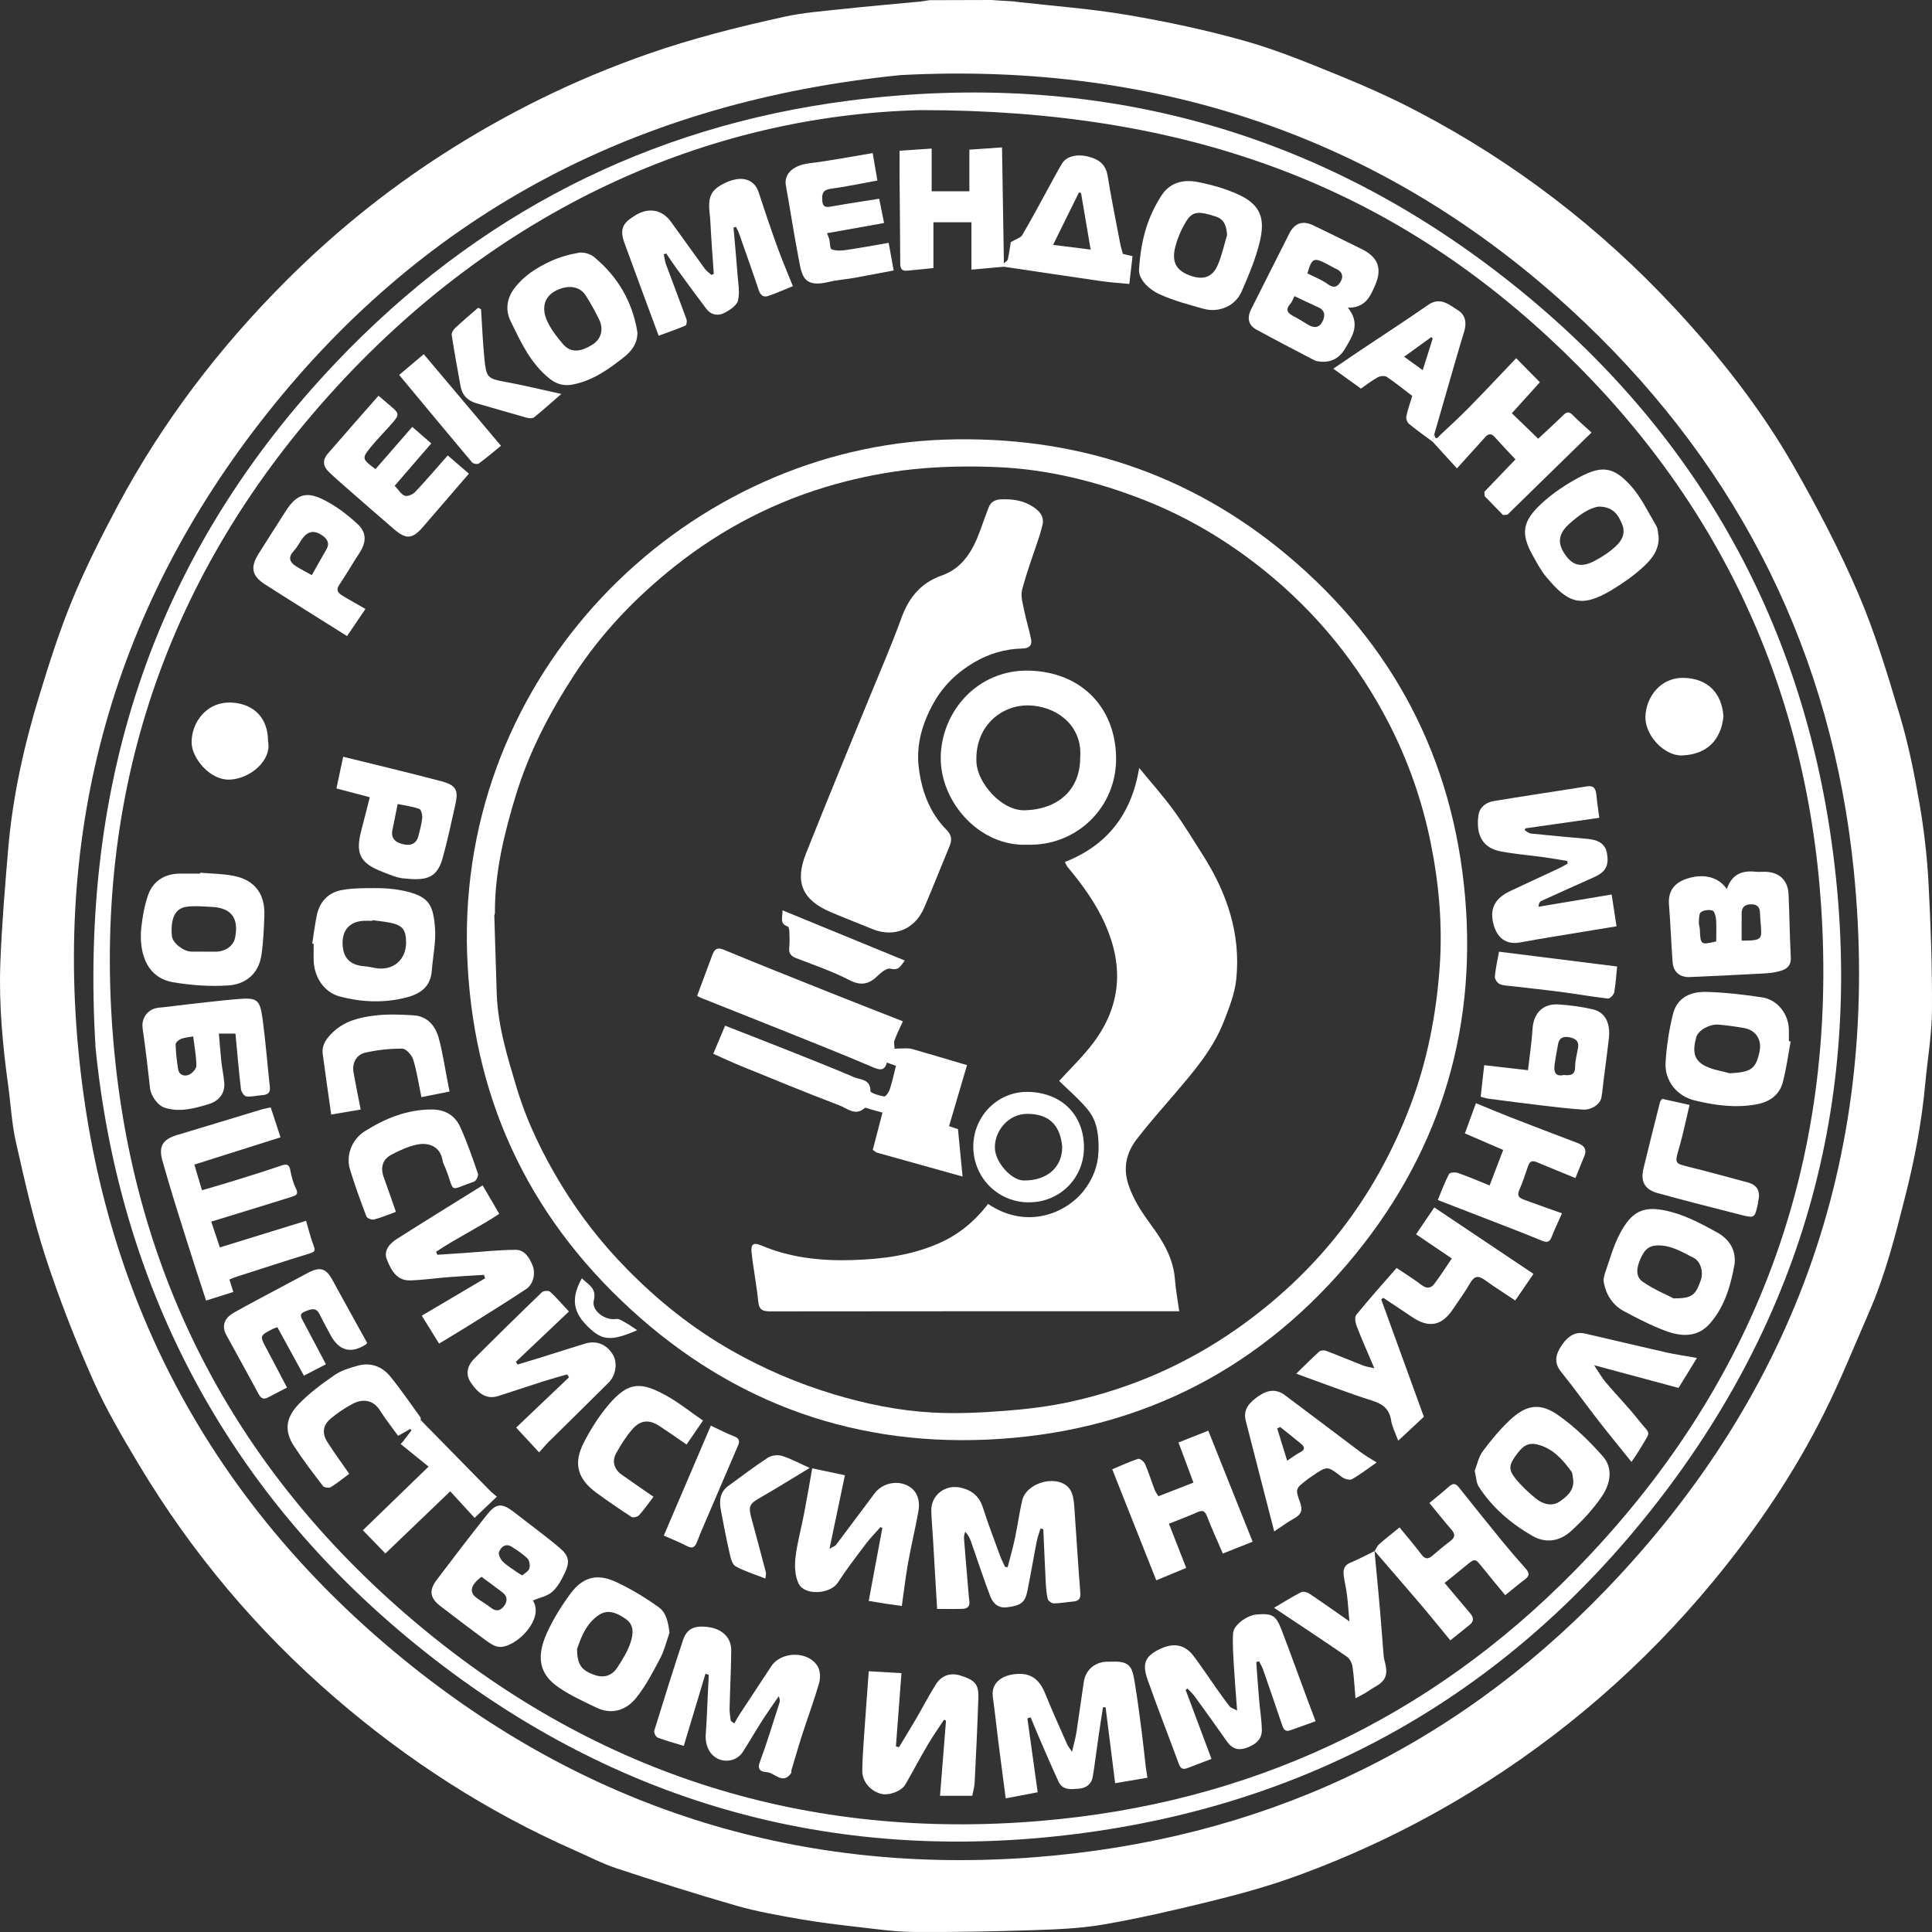 <svg width="87" height="87" viewBox="0 0 87 87" fill="none" xmlns="http://www.w3.org/2000/svg">
<rect x="0" y="0" width="87" height="87" fill="#333333" stroke="none"/>
<path d="M45.7 0.074C47.393 0.268 49.099 0.389 50.777 0.675C52.559 0.978 54.338 1.357 56.076 1.849C57.538 2.263 58.956 2.852 60.366 3.426C61.537 3.903 62.694 4.424 63.815 5.01C68.181 7.294 72.039 10.252 75.397 13.858C77.442 16.052 79.294 18.406 80.782 21.011C81.842 22.869 82.842 24.775 83.683 26.737C84.443 28.511 85.002 30.376 85.555 32.23C85.935 33.507 86.201 34.823 86.428 36.136C86.634 37.322 86.777 38.526 86.841 39.728C86.945 41.65 87.01 43.577 86.999 45.502C86.992 46.598 86.797 47.693 86.697 48.789C86.541 50.504 86.222 52.188 85.799 53.857C85.349 55.632 84.902 57.405 84.166 59.088C83.508 60.594 82.896 62.123 82.164 63.593C80.805 66.323 79.101 68.839 77.162 71.191C74.032 74.986 70.365 78.169 66.166 80.735C63.651 82.272 61.002 83.537 58.232 84.532C57.025 84.965 55.779 85.305 54.532 85.612C52.928 86.007 51.316 86.381 49.69 86.662C48.633 86.845 47.546 86.884 46.471 86.919C44.691 86.978 42.909 87.01 41.129 86.997C40.299 86.992 39.466 86.87 38.638 86.775C37.763 86.675 36.886 86.57 36.019 86.419C35.064 86.251 34.102 86.085 33.172 85.819C31.359 85.298 29.56 84.725 27.769 84.135C27.127 83.924 26.521 83.605 25.901 83.332C21.945 81.591 18.357 79.275 15.088 76.455C11.585 73.434 8.642 69.938 6.266 65.973C5.512 64.715 4.762 63.441 4.17 62.102C3.371 60.297 2.651 58.448 2.04 56.571C1.494 54.896 1.11 53.166 0.72 51.445C0.528 50.6 0.485 49.721 0.366 48.859C0.116 47.05 -0.051 45.231 0.014 43.407C0.077 41.681 0.223 39.959 0.368 38.239C0.567 35.881 1.08 33.579 1.77 31.322C2.218 29.853 2.688 28.385 3.274 26.967C3.865 25.539 4.568 24.15 5.295 22.785C7.312 19.006 9.885 15.635 12.916 12.611C15.035 10.496 17.353 8.616 19.864 6.994C22.779 5.11 25.877 3.582 29.162 2.435C31.179 1.73 33.242 1.21 35.323 0.754C36.155 0.571 37.016 0.505 37.866 0.414C39.057 0.285 40.251 0.184 41.443 0.07C41.581 0.049 41.718 0.029 41.857 0.008C42.784 0.006 43.71 0.002 44.638 0C44.994 0.023 45.349 0.047 45.705 0.07L45.7 0.074ZM40.558 3.381C28.828 4.555 19.303 9.478 12.082 18.547C4.897 27.572 2.182 37.934 3.766 49.313C5.225 59.793 10.269 68.401 18.505 74.992C26.692 81.544 36.158 84.444 46.626 83.63C56.639 82.852 65.294 78.873 72.273 71.634C80.99 62.592 84.736 51.693 83.478 39.203C82.502 29.519 78.399 21.236 71.355 14.518C62.688 6.255 52.245 2.767 40.558 3.381Z" fill="white"/>
<path d="M4.305 47.211C3.554 35.045 7.046 24.831 15.136 16.316C21.436 9.683 29.19 5.684 38.272 4.527C49.388 3.11 59.465 5.85 68.218 12.879C76.276 19.349 81.093 27.809 82.497 38.049C84.024 49.179 81.296 59.283 74.286 68.082C67.681 76.37 59.017 81.244 48.49 82.581C37.389 83.991 27.405 81.103 18.738 74.064C10.082 67.034 5.379 57.816 4.305 47.211ZM41.477 4.958C31.93 5.19 22.365 9.38 14.806 17.81C7.262 26.222 4.067 36.196 5.152 47.406C6.163 57.848 10.841 66.499 18.901 73.219C26.989 79.961 36.384 82.881 46.861 81.997C56.226 81.206 64.326 77.444 70.914 70.728C79.063 62.422 82.79 52.359 82.005 40.759C81.32 30.651 77.17 22.065 69.725 15.187C62.279 8.308 53.399 4.957 41.477 4.959V4.958Z" fill="white"/>
<path d="M21.023 42.32C20.942 29.81 31.151 20.168 42.557 19.796C48.318 19.608 53.487 21.27 57.921 24.966C62.736 28.981 65.444 34.175 65.977 40.41C66.508 46.618 64.713 52.176 60.675 56.916C56.444 61.887 50.967 64.536 44.458 64.827C38.101 65.111 32.567 62.961 27.976 58.561C23.369 54.147 21.092 48.692 21.021 42.319L21.023 42.32ZM22.287 41.122C22.278 41.154 22.268 41.185 22.259 41.218C22.295 42.383 22.329 43.548 22.367 44.714C22.415 46.198 22.852 47.605 23.273 49.006C23.738 50.547 24.45 51.998 25.285 53.37C26.114 54.731 27.097 55.989 28.218 57.132C29.623 58.564 31.17 59.805 32.918 60.802C34.382 61.636 35.911 62.293 37.524 62.78C38.985 63.221 40.471 63.525 41.986 63.608C43.079 63.668 44.183 63.614 45.277 63.53C46.271 63.453 47.271 63.33 48.244 63.115C50.941 62.518 53.43 61.429 55.696 59.84C59.328 57.291 61.928 53.952 63.505 49.798C64.274 47.772 64.678 45.681 64.831 43.537C64.966 41.644 64.795 39.755 64.415 37.9C64.031 36.029 63.4 34.231 62.521 32.532C61.15 29.882 59.301 27.61 56.983 25.73C55.339 24.398 53.54 23.315 51.569 22.535C49.425 21.688 47.206 21.132 44.899 21.034C43.643 20.982 42.372 21.001 41.123 21.13C39.945 21.252 38.764 21.485 37.621 21.802C34.968 22.539 32.545 23.788 30.392 25.496C28.64 26.887 27.093 28.494 25.861 30.384C24.753 32.084 23.825 33.861 23.229 35.812C22.699 37.548 22.275 39.296 22.287 41.124V41.122Z" fill="white"/>
<path d="M64.118 63.8C63.743 64.15 63.369 64.498 62.962 64.877C62.826 64.5 62.687 64.245 62.646 63.974C62.568 63.461 62.289 63.231 61.8 63.076C60.666 62.717 59.555 62.284 58.372 61.859C58.724 61.514 59.055 61.18 59.403 60.865C59.468 60.807 59.624 60.794 59.713 60.828C60.277 61.041 60.831 61.276 61.393 61.495C61.521 61.545 61.663 61.56 61.889 61.614C61.596 60.925 61.329 60.328 61.093 59.72C61.032 59.565 60.991 59.31 61.074 59.208C61.65 58.5 62.261 57.821 62.89 57.098C63.217 57.319 63.633 57.575 64.019 57.868C64.246 58.041 64.436 58.013 64.582 57.821C64.86 57.457 65.105 57.069 65.377 56.67C64.823 56.295 64.31 55.949 63.767 55.582C64.039 55.18 64.304 54.786 64.587 54.371C65.359 54.889 66.109 55.39 66.858 55.892C67.588 56.381 68.319 56.87 69.055 57.364C68.788 57.753 68.528 58.132 68.233 58.562C67.782 58.261 67.311 57.963 66.859 57.637C66.572 57.431 66.392 57.453 66.208 57.77C65.972 58.177 65.693 58.558 65.43 58.951C64.921 59.709 64.348 59.819 63.591 59.309C63.16 59.018 62.726 58.732 62.293 58.443L62.197 58.51C62.834 60.262 63.47 62.015 64.118 63.8Z" fill="white"/>
<path d="M12.19 49.868C12.34 50.324 12.479 50.747 12.633 51.215C11.362 51.618 10.103 52.016 8.751 52.443C8.865 52.826 8.976 53.195 9.095 53.598C9.544 53.466 9.959 53.35 10.368 53.223C11.136 52.983 11.906 52.749 12.667 52.487C12.93 52.397 13.027 52.439 13.077 52.715C13.129 52.998 13.206 53.286 13.335 53.54C13.459 53.783 13.309 53.839 13.162 53.885C12.005 54.249 10.847 54.601 9.689 54.957C9.64 54.973 9.589 54.986 9.511 55.008C9.645 55.409 9.774 55.791 9.901 56.172C11.208 55.769 12.493 55.372 13.783 54.974C13.909 55.402 13.993 55.761 14.125 56.102C14.204 56.308 14.184 56.37 13.967 56.437C12.855 56.779 11.748 57.141 10.638 57.496C10.539 57.529 10.444 57.572 10.33 57.617C10.391 57.806 10.445 57.978 10.508 58.178C10.122 58.299 9.735 58.421 9.28 58.565C9.126 58.093 8.969 57.62 8.817 57.146C8.509 56.181 8.2 55.217 7.901 54.25C7.697 53.59 7.498 52.927 7.312 52.261C7.133 51.625 7.328 51.305 7.962 51.115C9.23 50.736 10.495 50.348 11.761 49.965C11.899 49.924 12.043 49.901 12.187 49.868H12.19Z" fill="white"/>
<path d="M19.028 64.033C20.035 65.06 21.042 66.087 22.05 67.113C22.145 67.21 22.255 67.294 22.374 67.398C22.037 67.719 21.728 68.013 21.371 68.352C21.032 67.982 20.667 67.584 20.275 67.155C19.275 68.114 18.317 69.032 17.355 69.954C17.003 69.592 16.678 69.257 16.34 68.91C17.281 67.998 18.247 67.063 19.299 66.043C18.859 65.688 18.45 65.356 18.041 65.025C18.074 64.99 18.109 64.955 18.142 64.919C18.272 64.75 18.4 64.579 18.529 64.41C18.512 64.388 18.494 64.367 18.476 64.345C18.295 64.449 18.114 64.551 17.927 64.658C17.649 64.272 17.353 63.897 17.097 63.495C16.842 63.098 16.408 62.94 15.882 63.215C15.538 63.396 15.207 63.619 14.908 63.867C14.533 64.178 14.486 64.536 14.75 64.948C15.053 65.424 15.39 65.882 15.726 66.367C15.458 66.565 15.192 66.786 14.899 66.965C14.817 67.015 14.599 66.99 14.547 66.921C14.095 66.332 13.644 65.741 13.239 65.12C12.811 64.462 12.844 63.873 13.434 63.248C13.911 62.743 14.485 62.323 15.059 61.925C15.361 61.714 15.744 61.6 16.107 61.499C16.689 61.336 17.205 61.532 17.574 61.984C18.056 62.573 18.484 63.206 18.932 63.822C18.953 63.85 18.944 63.901 18.947 63.941C18.944 63.97 18.94 63.999 18.938 64.028C18.933 64.042 18.929 64.056 18.924 64.07C18.931 64.059 18.939 64.048 18.947 64.038C18.975 64.036 19.002 64.034 19.029 64.032L19.028 64.033Z" fill="white"/>
<path d="M42.199 72.449C42.137 71.379 42.077 70.343 42.014 69.308C41.989 68.891 41.952 68.474 41.937 68.056C41.911 67.325 42.568 66.822 43.285 66.996C43.784 67.116 44.103 67.391 44.264 67.895C44.499 68.634 44.779 69.36 45.046 70.091C45.105 70.252 45.189 70.405 45.261 70.561C45.3 70.564 45.34 70.566 45.377 70.569C45.486 70.143 45.607 69.72 45.699 69.292C45.821 68.72 45.898 68.139 46.029 67.57C46.207 66.799 47.468 66.405 48.066 66.933C48.188 67.04 48.275 67.22 48.312 67.381C48.371 67.626 48.378 67.884 48.396 68.137C48.48 69.333 48.553 70.53 48.648 71.725C48.672 72.021 48.546 72.104 48.291 72.123C48.01 72.144 47.731 72.203 47.451 72.202C47.356 72.202 47.199 72.086 47.179 71.999C47.118 71.74 47.103 71.47 47.088 71.203C47.048 70.423 47.017 69.643 46.982 68.864C46.941 68.852 46.899 68.838 46.857 68.826C46.798 69.022 46.723 69.215 46.684 69.415C46.538 70.159 46.414 70.908 46.263 71.651C46.157 72.172 45.956 72.303 45.35 72.378C44.928 72.43 44.706 72.183 44.583 71.858C44.277 71.052 44.011 70.232 43.725 69.418C43.672 69.268 43.605 69.123 43.461 68.975C43.442 69.068 43.402 69.163 43.409 69.253C43.457 69.897 43.513 70.539 43.567 71.182C43.593 71.489 43.613 71.798 43.652 72.104C43.685 72.361 43.538 72.444 43.329 72.449C42.963 72.46 42.595 72.453 42.197 72.453L42.199 72.449Z" fill="white"/>
<path d="M33.03 10.247C33.092 10.954 33.16 11.66 33.212 12.368C33.241 12.759 33.323 13.172 33.231 13.538C33.174 13.763 32.861 13.965 32.617 14.092C32.336 14.239 32.019 14.187 31.809 13.91C31.357 13.313 30.915 12.707 30.473 12.101C30.309 11.877 30.157 11.644 30.001 11.415C29.964 11.428 29.927 11.44 29.891 11.452C29.924 11.605 29.939 11.764 29.993 11.909C30.296 12.732 30.612 13.55 30.912 14.373C30.942 14.457 30.919 14.638 30.871 14.659C30.476 14.827 30.07 14.967 29.66 15.119C29.128 13.678 28.614 12.305 28.115 10.927C27.875 10.267 28.092 10.011 28.614 9.694C29.228 9.32 29.823 9.452 30.206 9.976C30.72 10.682 31.224 11.396 31.739 12.102C31.817 12.209 31.934 12.289 32.034 12.38C32.071 12.364 32.106 12.35 32.143 12.334C32.09 11.548 32.026 10.763 31.988 9.976C31.961 9.427 31.764 8.807 32.336 8.418C32.622 8.224 32.99 8.068 33.327 8.055C33.678 8.042 34.021 8.229 34.156 8.639C34.425 9.457 34.698 10.276 34.991 11.086C35.21 11.691 35.463 12.282 35.704 12.887C35.33 13.037 34.967 13.201 34.59 13.328C34.358 13.407 34.236 13.274 34.159 13.044C33.872 12.183 33.566 11.327 33.265 10.471C33.233 10.382 33.18 10.3 33.138 10.214L33.035 10.249L33.03 10.247Z" fill="white"/>
<path d="M70.579 38.771C70.236 38.715 69.893 38.651 69.548 38.605C68.887 38.513 68.217 38.463 67.562 38.336C66.631 38.154 66.475 37.418 66.578 36.704C66.63 36.345 66.916 36.131 67.265 36.073C68.495 35.869 69.727 35.684 70.958 35.491C71.13 35.464 71.303 35.436 71.475 35.409C71.782 35.361 71.865 35.537 71.888 35.801C71.915 36.117 71.967 36.43 72.018 36.827C70.925 36.983 69.808 37.141 68.691 37.301C68.681 37.331 68.672 37.36 68.662 37.39C68.753 37.44 68.839 37.524 68.933 37.534C69.788 37.623 70.644 37.702 71.5 37.777C72.006 37.822 72.291 38.026 72.361 38.413C72.463 38.988 72.309 39.267 71.763 39.509C70.971 39.861 70.181 40.217 69.393 40.578C69.332 40.606 69.294 40.688 69.279 40.832C70.371 40.649 71.462 40.466 72.574 40.28C72.65 40.775 72.718 41.218 72.794 41.712C71.822 41.871 70.857 42.028 69.893 42.189C69.419 42.268 68.944 42.345 68.47 42.436C67.678 42.59 67.317 42.059 67.214 41.431C67.103 40.754 67.474 40.374 68.031 40.113C68.76 39.771 69.494 39.433 70.224 39.091C70.351 39.032 70.47 38.957 70.593 38.889C70.587 38.849 70.583 38.81 70.577 38.77L70.579 38.771Z" fill="white"/>
<path d="M59.242 77.509C58.851 77.65 58.476 77.784 58.101 77.918C57.87 78.001 57.796 77.862 57.733 77.674C57.451 76.837 57.163 76.001 56.872 75.167C56.828 75.042 56.755 74.927 56.696 74.808C56.654 74.82 56.612 74.834 56.571 74.846C56.613 75.411 56.651 75.977 56.699 76.541C56.737 76.995 56.813 77.447 56.822 77.9C56.83 78.309 56.557 78.571 56.078 78.724C55.717 78.838 55.459 78.718 55.247 78.416C54.771 77.734 54.284 77.06 53.795 76.386C53.703 76.258 53.581 76.152 53.473 76.035C53.445 76.056 53.418 76.076 53.39 76.097C53.775 77.125 54.161 78.153 54.555 79.205C54.175 79.35 53.81 79.491 53.444 79.628C53.252 79.699 53.155 79.622 53.084 79.431C52.62 78.166 52.126 76.912 51.679 75.642C51.437 74.953 51.543 74.616 52.14 74.303C52.821 73.947 53.347 74.032 53.765 74.592C54.099 75.039 54.408 75.504 54.729 75.96C54.938 76.254 55.145 76.551 55.367 76.835C55.421 76.906 55.533 76.933 55.709 77.028C55.654 76.289 55.599 75.65 55.562 75.009C55.534 74.522 55.499 74.033 55.526 73.548C55.546 73.176 56.152 72.736 56.595 72.701C57.289 72.648 57.455 72.733 57.705 73.382C58.105 74.424 58.482 75.476 58.871 76.523C58.987 76.838 59.107 77.15 59.242 77.509Z" fill="white"/>
<path d="M46.264 77.38C46.415 78.467 46.567 79.554 46.728 80.707C46.289 80.79 45.816 80.88 45.287 80.981C45.178 80.139 45.068 79.32 44.965 78.502C44.878 77.81 44.806 77.117 44.709 76.427C44.622 75.807 45.074 75.456 45.708 75.387C46.443 75.308 46.818 75.647 47.071 76.275C47.379 77.041 47.722 77.791 48.054 78.547C48.088 78.626 48.148 78.695 48.275 78.886C48.361 78.51 48.435 78.256 48.475 77.996C48.592 77.245 48.69 76.489 48.805 75.737C48.884 75.218 49.264 74.874 49.782 74.831C49.891 74.823 50 74.832 50.109 74.827C50.96 74.787 51 75.182 51.104 75.8C51.226 76.534 51.319 77.274 51.416 78.012C51.482 78.516 51.532 79.022 51.591 79.528C51.61 79.686 51.638 79.842 51.67 80.053C51.196 80.133 50.719 80.215 50.216 80.299C50.071 79.152 49.928 78.018 49.786 76.882C49.747 76.881 49.708 76.88 49.669 76.879C49.599 77.329 49.527 77.78 49.462 78.232C49.376 78.823 49.307 79.417 49.209 80.006C49.154 80.335 48.913 80.519 48.597 80.544C48.253 80.57 47.859 80.642 47.667 80.229C47.38 79.609 47.111 78.98 46.838 78.352C46.691 78.014 46.553 77.673 46.411 77.333L46.264 77.379V77.38Z" fill="white"/>
<path d="M31.768 75.372C31.444 76.448 31.12 77.525 30.791 78.618C30.362 78.486 29.982 78.387 29.617 78.246C29.534 78.215 29.437 78.022 29.462 77.938C29.88 76.577 30.308 75.218 30.753 73.865C30.927 73.334 31.274 73.176 31.932 73.275C32.532 73.364 32.932 73.755 32.928 74.313C32.921 75.193 32.874 76.072 32.854 76.95C32.85 77.132 32.889 77.314 32.909 77.496C32.962 77.534 33.016 77.572 33.068 77.609C33.149 77.47 33.222 77.326 33.31 77.191C33.783 76.471 34.26 75.755 34.731 75.035C35.188 74.338 36.433 74.336 36.834 75.062C36.943 75.261 36.949 75.573 36.883 75.799C36.663 76.563 36.384 77.309 36.139 78.066C35.962 78.613 35.804 79.167 35.638 79.719C35.627 79.757 35.648 79.811 35.63 79.84C35.25 80.395 34.892 79.825 34.524 79.802C34.317 79.79 34.078 79.726 34.214 79.356C34.537 78.481 34.806 77.587 35.094 76.699C35.122 76.614 35.132 76.522 35.067 76.385C34.817 76.752 34.557 77.113 34.318 77.487C34.021 77.95 33.747 78.428 33.45 78.891C33.228 79.238 32.791 79.37 32.403 79.231C31.974 79.076 31.739 78.612 31.782 78.075C31.827 77.509 31.842 76.941 31.87 76.375C31.885 76.056 31.901 75.738 31.917 75.419L31.767 75.369L31.768 75.372Z" fill="white"/>
<path d="M77.761 40.035C77.987 39.364 78.451 39.189 79.052 39.255C79.187 39.269 79.324 39.257 79.46 39.257C80.104 39.258 80.512 39.625 80.541 40.27C80.584 41.215 80.591 42.164 80.641 43.11C80.662 43.502 80.444 43.652 80.135 43.734C79.917 43.792 79.688 43.822 79.462 43.834C78.342 43.895 77.223 43.951 76.104 43.998C75.641 44.017 75.35 43.768 75.318 43.319C75.255 42.46 75.225 41.598 75.156 40.74C75.096 40.002 75.534 39.687 76.051 39.54C76.757 39.338 77.398 39.503 77.761 40.036V40.035ZM78.428 42.357C79.195 42.366 79.319 42.3 79.308 41.945C79.3 41.666 79.262 41.388 79.254 41.109C79.246 40.835 79.113 40.716 78.848 40.721C78.592 40.726 78.433 40.837 78.429 41.108C78.425 41.519 78.428 41.929 78.428 42.358V42.357ZM77.283 42.394C77.283 42.039 77.3 41.718 77.275 41.399C77.264 41.257 77.2 41.027 77.111 41.001C76.953 40.955 76.72 40.982 76.594 41.078C76.499 41.151 76.512 41.378 76.501 41.538C76.494 41.641 76.541 41.747 76.546 41.852C76.576 42.553 76.579 42.558 77.284 42.393L77.283 42.394Z" fill="white"/>
<path d="M60.698 13.855C61.283 14.593 60.895 15.149 60.569 15.7C60.314 16.132 59.928 16.345 59.413 16.28C59.336 16.27 59.254 16.258 59.185 16.222C58.315 15.767 57.442 15.315 56.581 14.844C56.21 14.641 56.143 14.315 56.344 13.917C56.913 12.786 57.483 11.655 58.053 10.525C58.3 10.035 58.664 9.915 59.162 10.159C59.884 10.511 60.607 10.862 61.327 11.22C62.052 11.581 62.248 12.09 61.93 12.829C61.708 13.345 61.482 13.872 60.698 13.854V13.855ZM58.291 13.336C58.22 13.473 58.182 13.596 58.105 13.683C57.839 13.982 58.022 14.121 58.282 14.257C58.496 14.368 58.701 14.497 58.907 14.624C59.17 14.787 59.412 14.761 59.55 14.485C59.67 14.247 59.691 13.987 59.371 13.842C59.02 13.684 58.674 13.515 58.291 13.335V13.336ZM58.873 12.311C59.176 12.466 59.512 12.59 59.789 12.794C60.072 13.002 60.243 12.911 60.376 12.671C60.507 12.434 60.438 12.229 60.172 12.11C60.025 12.043 59.886 11.955 59.741 11.882C59.157 11.582 59.077 11.618 58.873 12.312V12.311Z" fill="white"/>
<path d="M23.995 72.07C24.537 72.906 23.239 74.196 22.494 74.162C22.299 74.153 22.091 74.023 21.923 73.9C21.222 73.388 20.533 72.86 19.842 72.333C19.356 71.963 19.303 71.62 19.677 71.128C20.412 70.159 21.149 69.189 21.906 68.238C22.317 67.723 22.552 67.625 23.172 68.112C23.848 68.643 24.546 69.148 25.202 69.703C25.626 70.062 25.668 70.335 25.434 70.828C25.287 71.136 25.116 71.463 24.867 71.683C24.644 71.88 24.301 71.943 23.995 72.071V72.07ZM21.681 71.006C21.194 71.369 21.115 71.692 21.45 71.945C21.664 72.107 21.905 72.235 22.114 72.404C22.351 72.595 22.545 72.522 22.697 72.323C22.854 72.119 22.862 71.888 22.635 71.713C22.322 71.47 21.997 71.239 21.681 71.005V71.006ZM23.519 70.943C23.633 70.839 23.801 70.755 23.837 70.633C23.877 70.499 23.846 70.277 23.755 70.184C23.549 69.977 23.295 69.812 23.045 69.654C22.768 69.48 22.564 69.659 22.472 69.883C22.429 69.991 22.534 70.216 22.639 70.318C22.838 70.512 23.087 70.657 23.316 70.821C23.367 70.858 23.424 70.887 23.519 70.943Z" fill="white"/>
<path d="M25.533 61.892C25.195 61.99 24.855 62.08 24.52 62.187C23.826 62.408 23.136 62.641 22.442 62.863C21.956 63.018 21.569 62.819 21.187 62.234C20.977 61.914 21.014 61.529 21.346 61.194C22.355 60.181 23.377 59.18 24.407 58.188C24.477 58.121 24.707 58.11 24.773 58.17C25.06 58.432 25.312 58.73 25.618 59.059C24.807 59.828 24.018 60.577 23.229 61.325C23.256 61.365 23.281 61.406 23.308 61.447C23.647 61.344 23.988 61.243 24.327 61.138C25.002 60.927 25.674 60.707 26.351 60.503C26.859 60.35 27.304 60.533 27.591 60.987C27.817 61.344 27.746 61.922 27.409 62.258C26.506 63.16 25.594 64.051 24.687 64.948C24.561 65.073 24.45 65.212 24.278 65.403C23.921 65.019 23.595 64.666 23.242 64.286C24.038 63.529 24.831 62.774 25.624 62.02C25.594 61.976 25.565 61.933 25.534 61.889L25.533 61.892Z" fill="white"/>
<path d="M40.594 75.343C40.51 76.463 40.427 77.553 40.344 78.641C40.39 78.653 40.435 78.665 40.481 78.679C40.733 78.262 40.989 77.849 41.234 77.429C41.538 76.908 41.815 76.371 42.135 75.86C42.397 75.438 42.806 75.31 43.255 75.453C43.909 75.66 44.077 75.846 44.057 76.457C44.015 77.728 43.954 78.997 43.89 80.266C43.88 80.462 43.822 80.655 43.783 80.866H42.33C42.42 79.733 42.51 78.606 42.6 77.48C42.569 77.468 42.538 77.456 42.507 77.444C42.263 77.818 42.004 78.184 41.779 78.567C41.431 79.157 41.112 79.764 40.77 80.357C40.592 80.665 40.015 80.873 39.665 80.775C39.184 80.643 38.825 80.221 38.829 79.735C38.834 79.223 38.874 78.711 38.908 78.199C38.974 77.23 39.048 76.262 39.121 75.258C39.586 75.285 40.086 75.315 40.593 75.344L40.594 75.343Z" fill="white"/>
<path d="M19.696 56.504C20.105 56.477 20.515 56.449 20.924 56.422C21.69 56.371 22.457 56.283 23.222 56.281C23.623 56.28 23.84 56.634 23.981 56.98C24.13 57.347 24.016 57.832 23.694 58.046C22.852 58.606 21.991 59.138 21.134 59.675C20.7 59.948 20.259 60.208 19.772 60.504C19.517 60.093 19.261 59.68 18.993 59.246C19.969 58.67 20.908 58.117 21.846 57.562C21.828 57.511 21.811 57.461 21.793 57.409C21.266 57.442 20.738 57.468 20.211 57.51C19.634 57.554 19.058 57.64 18.48 57.658C17.905 57.676 17.636 57.269 17.416 56.703C17.266 56.319 17.546 55.998 17.863 55.796C19.13 54.99 20.408 54.204 21.733 53.378C21.981 53.803 22.223 54.217 22.482 54.66C21.556 55.275 20.552 55.754 19.636 56.37C19.655 56.415 19.676 56.459 19.696 56.504Z" fill="white"/>
<path d="M39.119 72.091C39.325 70.992 39.529 69.899 39.733 68.806C39.705 68.793 39.677 68.779 39.649 68.766C39.433 69.012 39.201 69.246 39.003 69.506C38.566 70.085 38.121 70.66 37.727 71.268C37.394 71.785 36.234 71.866 35.964 71.313C35.8 70.978 35.776 70.53 35.82 70.149C35.898 69.474 36.084 68.812 36.212 68.143C36.338 67.487 36.449 66.826 36.575 66.121C37.057 66.223 37.53 66.322 38.047 66.432C37.818 67.522 37.597 68.577 37.353 69.742C37.528 69.641 37.607 69.62 37.646 69.569C38.229 68.797 38.803 68.017 39.386 67.246C39.709 66.817 40.309 66.662 40.798 66.865C41.236 67.048 41.459 67.474 41.358 68.047C41.219 68.827 41.031 69.598 40.891 70.378C40.78 71.001 40.708 71.63 40.61 72.319C40.346 72.282 40.112 72.252 39.88 72.216C39.642 72.18 39.406 72.139 39.118 72.091H39.119Z" fill="white"/>
<path d="M10.604 46.544H9.857C9.895 46.982 9.924 47.404 9.969 47.823C10.004 48.142 10.078 48.458 10.1 48.776C10.131 49.242 9.855 49.584 9.386 49.724C8.742 49.917 8.097 50.095 7.423 49.884C7.092 49.78 6.795 49.343 6.758 49.007C6.659 48.104 6.55 47.201 6.422 46.3C6.356 45.832 6.672 45.421 7.154 45.377C7.58 45.339 8.001 45.277 8.425 45.23C9.171 45.148 9.915 45.055 10.663 44.992C11.59 44.914 11.704 44.99 11.828 45.915C11.964 46.923 12.041 47.938 12.152 48.949C12.181 49.22 12.043 49.301 11.807 49.316C11.568 49.332 11.327 49.401 11.095 49.374C10.999 49.363 10.865 49.17 10.851 49.049C10.753 48.226 10.684 47.398 10.603 46.544H10.604ZM8.699 46.671C8.476 46.713 8.297 46.723 8.14 46.787C8.042 46.827 7.905 46.95 7.908 47.031C7.92 47.401 7.962 47.773 8.019 48.14C8.063 48.421 8.308 48.481 8.508 48.398C8.657 48.337 8.842 48.131 8.842 47.989C8.842 47.57 8.758 47.152 8.699 46.671Z" fill="white"/>
<path d="M9.015 39.299C9.514 39.343 10.021 39.343 10.51 39.438C11.47 39.623 11.944 40.253 11.905 41.239C11.882 41.832 11.859 42.43 11.771 43.016C11.647 43.842 11.07 44.318 10.298 44.374C9.475 44.433 8.625 44.37 7.808 44.234C6.497 44.016 6.257 42.734 6.365 41.754C6.42 41.268 6.506 40.774 6.666 40.314C6.896 39.652 7.448 39.328 8.152 39.34C8.438 39.344 8.725 39.34 9.01 39.34C9.01 39.326 9.013 39.314 9.014 39.3L9.015 39.299ZM9.182 42.852C9.182 42.852 9.182 42.855 9.182 42.856C9.36 42.856 9.536 42.859 9.713 42.856C10.164 42.847 10.516 42.589 10.588 42.22C10.718 41.561 10.555 41.132 10.084 40.945C9.926 40.883 9.749 40.849 9.579 40.842C9.187 40.823 8.786 40.78 8.401 40.832C7.881 40.901 7.671 41.368 7.741 42.152C7.769 42.455 8.245 42.841 8.612 42.852C8.803 42.858 8.992 42.852 9.183 42.852H9.182Z" fill="white"/>
<path d="M78.115 56.89C77.943 57.868 77.677 58.818 77.007 59.591C76.447 60.239 75.711 60.195 75.002 59.931C74.354 59.688 73.729 59.369 73.118 59.039C72.621 58.77 72.326 58.31 72.221 57.756C72.191 57.598 72.246 57.412 72.302 57.251C72.496 56.694 72.653 56.116 72.922 55.597C73.475 54.529 74.011 54.228 75.308 54.588C76.007 54.781 76.668 55.139 77.31 55.49C77.83 55.775 78.167 56.23 78.115 56.89ZM75.367 58.469C76.197 58.467 76.353 58.332 76.594 57.634C76.712 57.29 76.587 56.796 76.26 56.637C75.753 56.388 75.275 56.075 74.652 56.082C74.171 56.089 74.017 56.366 73.866 56.7C73.707 57.053 73.629 57.476 73.964 57.712C74.46 58.06 75.034 58.295 75.367 58.469Z" fill="white"/>
<path d="M80.635 46.898C80.519 47.516 80.441 48.144 80.277 48.749C80.122 49.319 79.678 49.622 79.102 49.729C78.156 49.904 77.226 49.777 76.308 49.552C75.505 49.354 74.95 48.664 75.003 47.831C75.05 47.1 75.159 46.364 75.339 45.655C75.487 45.067 75.947 44.644 76.84 44.667C77.677 44.689 78.516 44.786 79.345 44.912C80.055 45.019 80.552 45.678 80.555 46.394C80.555 46.557 80.555 46.721 80.555 46.884C80.582 46.889 80.61 46.894 80.637 46.9L80.635 46.898ZM77.888 48.331C78.853 48.286 79.074 48.134 79.235 47.347C79.343 46.817 79.068 46.388 78.539 46.294C78.158 46.227 77.774 46.173 77.39 46.14C76.985 46.104 76.475 46.4 76.389 46.693C76.202 47.336 76.281 47.737 76.764 47.991C77.105 48.171 77.511 48.222 77.888 48.331Z" fill="white"/>
<path d="M28.703 14.971C28.708 15.472 28.435 15.819 28.091 16.089C27.396 16.637 26.672 17.152 25.771 17.319C25.399 17.389 25.068 17.303 24.761 17.061C23.892 16.375 23.448 15.397 22.987 14.445C22.755 13.966 22.811 13.444 23.172 12.97C23.596 12.415 24.16 12.06 24.766 11.776C25.174 11.584 25.624 11.457 26.069 11.381C26.283 11.345 26.582 11.431 26.752 11.573C27.822 12.46 28.486 13.592 28.704 14.971H28.703ZM24.506 13.887C24.502 14.35 24.808 14.859 25.35 15.494C25.702 15.904 26.143 15.85 26.675 15.522C27.075 15.276 27.196 14.825 26.975 14.377C26.796 14.012 26.597 13.654 26.379 13.31C26.148 12.947 25.729 12.84 25.272 12.989C24.779 13.15 24.51 13.465 24.507 13.888L24.506 13.887Z" fill="white"/>
<path d="M30.148 73.528C30.013 73.909 29.921 74.312 29.735 74.665C29.408 75.284 29.081 75.92 28.645 76.46C28.196 77.015 27.551 77.233 26.847 76.892C26.27 76.614 25.677 76.345 25.152 75.983C24.296 75.396 24.131 74.635 24.629 73.532C24.912 72.909 25.282 72.313 25.69 71.762C26.235 71.025 26.876 70.843 27.709 71.224C28.394 71.535 29.046 71.937 29.66 72.373C30.005 72.618 30.094 73.064 30.147 73.528H30.148ZM25.986 74.257C25.991 74.976 26.189 75.227 26.801 75.435C27.218 75.576 27.571 75.442 27.799 75.091C28.038 74.723 28.281 74.337 28.407 73.925C28.509 73.594 28.571 73.179 28.186 72.909C27.813 72.648 27.393 72.446 26.981 72.716C26.383 73.107 26.157 73.762 25.985 74.257H25.986Z" fill="white"/>
<path d="M74.691 24.191C74.709 24.781 74.363 25.196 73.984 25.542C73.559 25.93 73.077 26.267 72.583 26.566C71.153 27.43 70.573 27.108 69.624 25.975C69.389 25.692 69.213 25.356 69.032 25.033C68.455 24.015 68.571 23.469 69.392 22.698C69.917 22.205 70.543 21.793 71.182 21.457C72.161 20.944 72.677 21.056 73.396 21.828C73.888 22.357 74.21 23.049 74.585 23.682C74.668 23.823 74.658 24.02 74.692 24.19L74.691 24.191ZM71.99 22.812C71.54 22.88 71.102 23.201 70.686 23.571C70.198 24.004 70.116 24.408 70.434 24.907C70.779 25.451 71.172 25.58 71.769 25.276C72.126 25.096 72.473 24.865 72.766 24.593C73.027 24.349 73.214 24.024 73.049 23.618C72.874 23.186 72.653 22.82 71.99 22.812Z" fill="white"/>
<path d="M14.059 42.494C14.126 42.072 14.179 41.647 14.263 41.229C14.387 40.611 14.777 40.198 15.382 40.082C15.87 39.989 16.38 39.995 16.881 39.993C17.255 39.991 17.636 40.013 18.003 40.08C19.324 40.32 19.488 40.727 19.583 41.695C19.649 42.362 19.496 43.05 19.442 43.729C19.388 44.417 18.953 44.742 18.336 44.907C17.32 45.178 16.299 45.136 15.299 44.872C14.602 44.688 14.157 44.019 14.127 43.278C14.117 43.02 14.126 42.761 14.126 42.502C14.104 42.499 14.081 42.497 14.059 42.493V42.494ZM16.77 41.435C16.768 41.445 16.767 41.455 16.765 41.466C16.629 41.466 16.493 41.458 16.357 41.467C15.762 41.505 15.428 41.862 15.427 42.456C15.427 43.116 15.747 43.461 16.398 43.51C16.558 43.523 16.715 43.556 16.872 43.587C17.672 43.745 18.292 43.242 18.287 42.434C18.285 41.867 18.12 41.658 17.564 41.55C17.302 41.498 17.034 41.473 16.768 41.436L16.77 41.435Z" fill="white"/>
<path d="M66.408 66.234C66.511 65.973 66.576 65.616 66.771 65.352C67.136 64.855 67.54 64.376 67.987 63.952C68.72 63.259 69.342 63.148 70.164 63.725C70.904 64.243 71.572 64.895 72.173 65.574C72.665 66.13 72.506 66.841 72.125 67.397C71.732 67.971 71.246 68.497 70.727 68.962C70.237 69.4 69.619 69.514 69.006 69.163C68.035 68.604 67.198 67.889 66.587 66.942C66.478 66.774 66.479 66.535 66.408 66.236V66.234ZM70.844 66.639C70.816 66.51 70.826 66.352 70.755 66.255C70.391 65.757 69.988 65.292 69.373 65.088C68.918 64.937 68.65 65.03 68.352 65.419C67.95 65.944 67.902 66.147 68.23 66.564C68.493 66.899 68.815 67.192 69.143 67.466C69.461 67.732 69.881 67.856 70.23 67.618C70.542 67.406 70.888 67.126 70.844 66.639Z" fill="white"/>
<path d="M51.295 12.094C51.388 10.679 51.726 9.704 52.299 8.809C52.686 8.205 53.298 8.071 53.935 8.196C54.555 8.317 55.181 8.494 55.756 8.755C56.788 9.225 56.978 9.86 56.726 10.899C56.539 11.665 56.227 12.407 55.909 13.133C55.621 13.789 54.878 14.099 54.184 13.902C53.538 13.72 52.881 13.546 52.27 13.276C51.643 12.998 51.239 12.505 51.295 12.094ZM55.257 10.585C55.229 10.19 55.145 9.882 54.746 9.75C53.962 9.493 53.688 9.514 53.404 9.986C53.184 10.35 53.007 10.762 52.911 11.176C52.759 11.836 53.002 12.206 53.617 12.418C54.189 12.615 54.594 12.487 54.831 11.947C55.021 11.514 55.119 11.041 55.257 10.585Z" fill="white"/>
<path d="M45.206 12.011C44.728 12.054 44.25 12.097 43.745 12.143V10.008H42.033V12.073C41.618 12.115 41.234 12.15 40.851 12.189C40.583 12.216 40.539 12.066 40.538 11.839C40.533 10.584 40.519 9.329 40.509 8.073C40.505 7.666 40.509 7.26 40.509 6.788C40.948 6.758 41.421 6.726 41.954 6.69V8.613H43.652V6.74C44.152 6.705 44.618 6.672 45.122 6.637C45.15 8.39 45.179 10.124 45.207 11.858C45.207 11.909 45.206 11.96 45.205 12.011H45.206Z" fill="white"/>
<path d="M66.844 22.145C67.305 21.664 67.766 21.184 68.243 20.687C67.95 20.373 67.626 20.034 67.312 19.684C67.155 19.508 67.026 19.52 66.876 19.688C66.468 20.145 66.054 20.598 65.608 21.092C65.176 20.619 64.843 20.255 64.511 19.889C64.537 19.776 64.562 19.664 64.588 19.551C64.641 19.9 64.782 19.656 64.864 19.58C65.303 19.171 65.745 18.762 66.166 18.334C66.879 17.607 67.575 16.863 68.275 16.131C68.69 16.551 69.02 16.887 69.342 17.213C68.936 17.662 68.513 18.13 68.08 18.61C68.435 18.952 68.841 19.343 69.267 19.755C69.621 19.425 70.013 19.071 70.388 18.701C70.546 18.545 70.654 18.52 70.822 18.691C71.085 18.961 71.374 19.206 71.668 19.477C70.369 20.747 69.126 21.961 67.883 23.175C67.816 23.181 67.749 23.187 67.683 23.192C67.408 22.91 67.133 22.628 66.859 22.346C66.853 22.279 66.848 22.213 66.842 22.146L66.844 22.145Z" fill="white"/>
<path d="M61.902 69.844C61.968 69.74 62.014 69.617 62.104 69.539C62.396 69.282 62.703 69.042 63.022 68.781C63.357 69.192 63.696 69.582 64.005 69.995C64.168 70.212 64.303 70.225 64.5 70.057C64.767 69.826 65.04 69.599 65.322 69.385C65.539 69.221 65.53 69.076 65.359 68.879C65.023 68.493 64.705 68.09 64.368 67.681C64.673 67.426 64.968 67.193 65.249 66.942C65.416 66.793 65.539 66.782 65.686 66.967C66.335 67.782 66.988 68.596 67.648 69.404C67.985 69.816 68.332 70.22 68.687 70.617C68.85 70.799 68.912 70.942 68.678 71.115C68.385 71.333 68.108 71.57 67.782 71.833C67.44 71.419 67.098 71.012 66.766 70.596C66.42 70.162 66.427 70.161 66 70.514C65.692 70.77 65.377 71.019 65.052 71.282C65.457 71.763 65.83 72.211 66.207 72.653C66.368 72.842 66.381 73.01 66.172 73.175C65.895 73.393 65.621 73.617 65.31 73.867C64.85 73.31 64.403 72.755 63.941 72.212C63.264 71.415 62.577 70.628 61.895 69.836L61.902 69.844Z" fill="white"/>
<path d="M52.068 71.163C51.399 69.478 50.752 67.844 50.085 66.163C50.482 65.998 50.859 65.82 51.252 65.693C51.327 65.669 51.517 65.816 51.562 65.924C51.728 66.307 51.852 66.708 52.001 67.1C52.038 67.195 52.107 67.279 52.167 67.377C52.694 67.172 53.199 66.975 53.742 66.764C53.52 66.166 53.303 65.584 53.069 64.956C53.507 64.782 53.947 64.608 54.41 64.424C55.079 66.097 55.737 67.743 56.408 69.424C55.975 69.595 55.542 69.768 55.066 69.957C54.829 69.405 54.584 68.875 54.374 68.331C54.28 68.085 54.199 67.967 53.916 68.097C53.504 68.285 53.077 68.438 52.638 68.614C52.901 69.288 53.15 69.925 53.416 70.606C52.98 70.787 52.55 70.964 52.067 71.163H52.068Z" fill="white"/>
<path d="M64.744 54.039C64.919 53.619 65.062 53.228 65.253 52.864C65.289 52.795 65.533 52.778 65.651 52.819C66.126 52.985 66.588 53.185 67.079 53.382C67.295 52.818 67.488 52.315 67.691 51.784C67.128 51.541 66.563 51.297 65.965 51.038C66.126 50.599 66.285 50.164 66.463 49.678C66.971 49.885 67.474 50.1 67.984 50.299C68.996 50.692 70.009 51.081 71.025 51.465C71.323 51.578 71.481 51.743 71.338 52.078C71.211 52.375 71.094 52.679 70.943 53.05C70.36 52.81 69.786 52.582 69.218 52.34C69.018 52.254 68.894 52.27 68.817 52.493C68.691 52.864 68.569 53.236 68.413 53.594C68.276 53.91 68.493 53.974 68.695 54.049C69.231 54.248 69.772 54.435 70.338 54.637C70.17 55.017 70.007 55.355 69.871 55.704C69.778 55.942 69.658 55.962 69.436 55.87C68.657 55.55 67.869 55.248 67.084 54.943C66.315 54.642 65.544 54.347 64.743 54.037L64.744 54.039Z" fill="white"/>
<path d="M45.206 12.011C45.206 11.96 45.207 11.909 45.208 11.858C45.269 11.797 45.37 11.744 45.385 11.674C45.45 11.373 45.489 11.068 45.515 10.906C45.752 10.763 45.957 10.712 46.033 10.585C46.424 9.924 46.782 9.245 47.153 8.573C47.374 8.172 47.584 7.765 47.818 7.373C48.023 7.029 48.509 6.921 49.029 7.057C49.491 7.178 49.796 7.41 49.879 7.926C50.044 8.947 50.252 9.963 50.446 10.98C50.475 11.134 50.526 11.285 50.566 11.434C50.711 11.468 50.854 11.5 51 11.535C50.952 11.942 50.906 12.334 50.854 12.787C50.417 12.744 49.991 12.718 49.569 12.657C48.115 12.448 46.662 12.227 45.208 12.011L45.206 12.011ZM48.682 8.7C48.651 8.686 48.62 8.673 48.589 8.66C48.211 9.427 47.831 10.194 47.421 11.027C48.035 11.104 48.565 11.17 49.113 11.239C48.961 10.345 48.821 9.523 48.682 8.7Z" fill="white"/>
<path d="M16.909 21.125C17.464 20.488 18.003 19.869 18.565 19.223C18.857 19.476 19.138 19.721 19.421 19.967C18.858 20.619 18.319 21.244 17.774 21.874C17.944 22.053 18.059 22.26 18.227 22.323C18.348 22.369 18.587 22.268 18.694 22.155C19.195 21.625 19.667 21.069 20.162 20.508C20.487 20.788 20.791 21.049 21.115 21.33C20.545 21.991 19.994 22.63 19.442 23.27C19.311 23.423 19.179 23.576 19.047 23.729C18.573 24.275 18.292 24.302 17.746 23.832C17.024 23.211 16.306 22.584 15.59 21.956C15.318 21.718 15.044 21.48 14.785 21.227C14.537 20.984 14.529 20.698 14.751 20.441C15.502 19.57 16.265 18.709 17.045 17.82C17.233 17.981 17.416 18.138 17.601 18.294C17.985 18.616 17.993 18.679 17.649 19.07C17.347 19.414 17.022 19.738 16.732 20.091C16.277 20.643 16.289 20.663 16.911 21.126L16.909 21.125Z" fill="white"/>
<path d="M12.925 62.484C12.629 62.638 12.354 62.774 12.084 62.922C11.866 63.041 11.748 62.971 11.636 62.76C11.16 61.87 10.666 60.989 10.184 60.103C9.979 59.725 10.093 59.359 10.522 59.116C11.201 58.732 11.893 58.373 12.58 58.004C13.008 57.775 13.434 57.545 13.863 57.32C14.423 57.026 14.683 57.111 14.976 57.65C15.49 58.593 16.012 59.531 16.529 60.465C16.509 60.497 16.498 60.529 16.478 60.542C15.809 60.967 15.284 60.836 14.9 60.148C14.724 59.829 14.552 59.508 14.39 59.181C14.223 58.841 13.985 58.961 13.738 59.056C13.453 59.164 13.556 59.322 13.654 59.504C13.991 60.129 14.32 60.76 14.677 61.435C14.359 61.599 14.027 61.771 13.685 61.947C13.274 61.197 12.888 60.491 12.491 59.765C12.417 59.793 12.34 59.813 12.272 59.847C11.689 60.151 11.691 60.151 12.002 60.733C12.305 61.3 12.601 61.87 12.924 62.483L12.925 62.484Z" fill="white"/>
<path d="M15.15 35.505C15.252 35.025 15.35 34.564 15.454 34.078C16.937 34.445 18.395 34.789 19.842 35.172C20.552 35.359 20.655 35.57 20.499 36.257C20.316 37.06 20.151 37.87 19.926 38.661C19.667 39.57 19.166 39.665 18.147 39.553C17.835 39.518 17.531 39.377 17.233 39.264C16.21 38.872 15.993 38.44 16.271 37.391C16.402 36.896 16.525 36.398 16.652 35.9C16.152 35.769 15.678 35.644 15.152 35.505H15.15ZM17.908 36.205C17.823 36.624 17.752 36.996 17.671 37.368C17.601 37.692 17.745 37.909 18.108 38.006C18.502 38.111 18.752 37.993 18.841 37.647C18.91 37.378 18.986 37.107 19.013 36.831C19.025 36.696 18.966 36.457 18.88 36.426C18.575 36.316 18.246 36.276 17.907 36.205H17.908Z" fill="white"/>
<path d="M39.298 6.894C39.366 7.294 39.437 7.705 39.51 8.13C38.769 8.264 38.084 8.41 37.393 8.504C37.016 8.555 37.009 8.779 37.03 9.051C37.056 9.378 37.26 9.331 37.494 9.289C38.19 9.165 38.888 9.061 39.591 8.95C39.673 9.353 39.739 9.68 39.811 10.043C38.96 10.194 38.118 10.345 37.242 10.501C37.287 10.619 37.326 10.702 37.347 10.787C37.384 10.94 37.37 11.201 37.446 11.228C37.638 11.297 37.873 11.293 38.081 11.261C38.727 11.167 39.369 11.046 40.017 10.935C40.093 11.357 40.164 11.745 40.243 12.179C39.627 12.295 39.041 12.41 38.454 12.515C38.086 12.581 37.708 12.603 37.346 12.691C36.18 12.973 36.115 12.44 35.967 11.662C35.757 10.562 35.587 9.456 35.389 8.354C35.292 7.822 35.733 7.44 36.435 7.354C37.382 7.238 38.321 7.055 39.297 6.894H39.298Z" fill="white"/>
<path d="M16.458 27.42C16.156 27.865 15.895 28.25 15.628 28.643C14.389 27.864 13.156 27.097 11.933 26.315C11.324 25.924 11.262 25.533 11.663 24.907C12.069 24.274 12.465 23.633 12.875 23.002C13.337 22.29 13.758 22.109 14.523 22.481C15.097 22.758 15.63 23.161 16.1 23.596C16.533 23.996 16.494 24.436 16.172 24.925C15.866 25.389 15.591 25.873 15.279 26.333C15.111 26.578 15.23 26.706 15.415 26.82C15.744 27.021 16.082 27.206 16.457 27.421L16.458 27.42ZM14.041 25.899C14.289 25.462 14.49 25.094 14.703 24.733C14.852 24.48 14.741 24.281 14.554 24.142C14.129 23.826 13.815 23.913 13.528 24.382C13.433 24.537 13.336 24.695 13.213 24.829C12.966 25.099 13.047 25.314 13.312 25.487C13.539 25.634 13.783 25.755 14.041 25.899Z" fill="white"/>
<path d="M66.677 49.388C66.733 48.891 66.783 48.437 66.835 47.966C67.485 48.04 68.138 48.115 68.807 48.192C68.882 47.536 68.975 46.941 69.01 46.342C69.053 45.629 69.472 45.185 70.189 45.231C70.706 45.265 71.227 45.335 71.73 45.452C72.42 45.613 72.504 46.294 72.451 46.751C72.377 47.388 72.291 48.023 72.211 48.658C72.179 48.913 72.157 49.168 72.114 49.42C72.061 49.719 71.675 49.992 71.276 49.966C70.66 49.927 70.046 49.852 69.432 49.779C68.634 49.685 67.839 49.582 67.042 49.477C66.915 49.46 66.792 49.417 66.677 49.388ZM70.42 48.408C70.708 48.437 70.931 48.422 70.93 48.032C70.93 47.744 71.018 47.455 71.063 47.166C71.11 46.859 70.908 46.752 70.664 46.708C70.431 46.665 70.22 46.713 70.167 46.994C70.105 47.32 70.044 47.647 70.002 47.975C69.963 48.281 70.052 48.494 70.42 48.407V48.408Z" fill="white"/>
<path d="M57.38 68.961C56.945 67.272 56.517 65.625 56.097 63.977C55.964 63.452 56.282 63.141 56.662 62.876C57.106 62.568 57.485 62.545 57.865 62.829C59.007 63.68 60.139 64.545 61.278 65.398C61.492 65.558 61.729 65.689 61.991 65.856C61.6 66.128 61.258 66.398 60.881 66.609C60.776 66.668 60.536 66.598 60.42 66.508C59.77 66.007 59.777 65.998 59.095 66.464C59.008 66.523 58.921 66.583 58.838 66.647C58.335 67.038 58.322 67.044 58.553 67.685C58.67 68.01 58.588 68.201 58.295 68.365C57.981 68.541 57.69 68.757 57.379 68.961H57.38ZM57.649 64.26C57.603 64.281 57.558 64.302 57.513 64.323C57.658 64.794 57.803 65.265 57.961 65.777C58.19 65.627 58.366 65.491 58.56 65.39C58.784 65.273 58.748 65.149 58.594 65.021C58.284 64.762 57.965 64.513 57.65 64.261L57.649 64.26Z" fill="white"/>
<path d="M64.588 19.551C64.562 19.664 64.537 19.776 64.511 19.889C64.156 19.626 63.793 19.372 63.453 19.091C63.37 19.023 63.307 18.854 63.328 18.75C63.392 18.44 63.502 18.14 63.596 17.829C63.206 17.534 62.838 17.232 62.444 16.969C62.352 16.908 62.15 16.931 62.04 16.99C61.782 17.131 61.55 17.316 61.286 17.499C60.892 17.216 60.491 16.927 60.04 16.602C60.498 16.292 60.922 16.001 61.349 15.716C62.337 15.054 63.336 14.41 64.31 13.731C64.861 13.346 65.255 13.726 65.653 13.97C65.987 14.176 66.055 14.531 65.934 14.927C65.633 15.911 65.355 16.901 65.068 17.889C64.907 18.442 64.749 18.996 64.589 19.549L64.588 19.551ZM63.229 16.065C63.535 16.286 63.782 16.464 64.067 16.668C64.232 16.144 64.375 15.693 64.517 15.243C64.496 15.222 64.474 15.2 64.453 15.179C64.06 15.464 63.667 15.748 63.23 16.065H63.229Z" fill="white"/>
<path d="M71.784 61.478C72.001 61.801 72.137 62.047 72.315 62.257C72.794 62.822 73.316 63.351 73.773 63.932C74.348 64.662 74.362 64.372 73.874 65.21C73.753 65.418 73.612 65.613 73.468 65.832C72.968 65.209 72.471 64.607 71.991 63.99C71.422 63.259 70.886 62.502 70.302 61.782C70.017 61.432 70.023 61.101 70.221 60.751C70.552 60.17 70.924 59.948 71.374 60.051C72.589 60.33 73.801 60.623 75.019 60.898C75.463 60.998 75.916 61.061 76.415 61.149C76.123 61.626 75.864 62.047 75.586 62.5C74.358 62.17 73.14 61.842 71.785 61.477L71.784 61.478Z" fill="white"/>
<path d="M29.428 67.401C29.204 67.693 29.006 67.98 28.774 68.236C28.709 68.308 28.506 68.353 28.434 68.307C27.9 67.962 27.376 67.6 26.862 67.225C26.008 66.6 25.806 65.91 26.287 64.967C26.595 64.363 26.968 63.775 27.406 63.258C28.3 62.199 28.872 62.233 29.951 62.817C30.54 63.135 31.067 63.565 31.657 63.969C31.415 64.323 31.181 64.662 30.917 65.048C30.511 64.769 30.118 64.496 29.72 64.23C29.237 63.909 28.843 63.931 28.464 64.374C28.181 64.703 27.945 65.079 27.737 65.461C27.548 65.811 27.663 66.167 27.991 66.403C28.449 66.731 28.917 67.047 29.427 67.401H29.428Z" fill="white"/>
<path d="M17.829 54.571C17.472 54.7 17.164 54.833 16.842 54.916C16.742 54.941 16.531 54.861 16.501 54.781C16.234 54.079 15.978 53.373 15.759 52.656C15.568 52.034 15.845 51.307 16.419 50.946C17.341 50.367 18.323 49.959 19.445 49.962C20.059 49.963 20.496 50.237 20.732 50.765C21.037 51.444 21.283 52.151 21.524 52.857C21.555 52.949 21.442 53.178 21.35 53.209C20.166 53.614 20.505 53.75 20.071 52.629C20.024 52.506 19.95 52.388 19.93 52.261C19.827 51.609 19.287 51.438 18.785 51.54C18.389 51.62 18.004 51.8 17.641 51.988C17.209 52.214 17.119 52.583 17.293 53.053C17.479 53.555 17.65 54.064 17.828 54.57L17.829 54.571Z" fill="white"/>
<path d="M14.914 50.187C14.78 49.234 14.649 48.348 14.533 47.462C14.477 47.031 14.732 46.724 15.016 46.459C15.545 45.965 16.226 45.804 16.909 45.727C17.474 45.663 18.053 45.684 18.623 45.721C19.258 45.762 19.611 46.204 19.762 46.764C19.94 47.427 20.038 48.113 20.172 48.79C20.192 48.892 20.213 48.995 20.245 49.152C19.833 49.235 19.418 49.317 18.977 49.406C18.855 48.822 18.773 48.255 18.607 47.713C18.544 47.51 18.287 47.224 18.117 47.222C17.559 47.216 16.989 47.28 16.444 47.403C16.039 47.493 15.849 47.886 15.919 48.288C16.015 48.831 16.127 49.372 16.242 49.964C15.817 50.036 15.412 50.105 14.915 50.188L14.914 50.187Z" fill="white"/>
<path d="M61.895 69.836C61.979 70.732 62.067 71.629 62.145 72.525C62.205 73.207 62.251 73.888 62.308 74.569C62.317 74.674 62.347 74.778 62.373 74.882C62.51 75.441 62.387 75.711 61.886 75.979C61.748 76.053 61.623 76.153 61.488 76.233C61.35 76.315 61.208 76.386 61.039 76.475C60.996 75.977 60.973 75.511 60.905 75.051C60.882 74.892 60.785 74.693 60.656 74.605C59.583 73.867 58.495 73.151 57.371 72.401C57.803 72.148 58.188 71.903 58.593 71.698C58.684 71.651 58.868 71.701 58.969 71.768C59.547 72.154 60.113 72.558 60.765 73.013C60.724 72.559 60.702 72.192 60.657 71.827C60.622 71.536 60.548 71.249 60.511 70.958C60.48 70.708 60.512 70.491 60.803 70.372C61.178 70.217 61.536 70.022 61.902 69.844L61.895 69.836Z" fill="white"/>
<path d="M74.849 49.482C75.249 49.572 75.634 49.657 76.082 49.757C75.975 50.22 75.875 50.669 75.766 51.115C75.704 51.374 75.629 51.629 75.556 51.886C75.422 52.353 75.473 52.403 75.937 52.517C76.865 52.744 77.784 53.001 78.707 53.247C79.137 53.362 79.29 53.652 79.167 54.118C79.16 54.144 79.167 54.173 79.162 54.2C79.019 54.849 79.014 54.862 78.403 54.708C77.147 54.392 75.893 54.069 74.645 53.727C74.059 53.566 73.866 53.201 74.009 52.612C74.251 51.617 74.5 50.623 74.751 49.631C74.767 49.571 74.825 49.52 74.85 49.482H74.849Z" fill="white"/>
<path d="M77.609 32.263C77.5 33.296 76.898 33.973 75.749 34.018C74.956 34.049 74.073 33.124 74.095 32.278C74.117 31.422 74.743 30.498 75.834 30.526C76.856 30.553 77.531 31.159 77.61 32.263H77.609Z" fill="white"/>
<path d="M12.069 33.375C12.254 34.244 11.252 35.075 10.344 35.107C9.424 35.139 8.653 34.119 8.63 33.474C8.597 32.583 9.277 31.562 10.464 31.64C11.436 31.705 12.071 32.334 12.069 33.376V33.375Z" fill="white"/>
<path d="M34.468 71.085C33.979 70.892 33.526 70.755 33.121 70.53C32.971 70.446 32.904 70.163 32.858 69.958C32.709 69.308 32.581 68.652 32.46 67.996C32.383 67.579 32.419 67.183 32.805 66.906C33.394 66.481 33.97 66.036 34.578 65.641C34.745 65.534 35.029 65.501 35.22 65.562C35.63 65.691 36.013 65.902 36.46 66.103C35.685 66.57 34.962 67.024 34.222 67.448C33.76 67.712 33.691 67.827 33.83 68.338C34.052 69.158 34.273 69.98 34.488 70.803C34.507 70.876 34.478 70.96 34.467 71.084L34.468 71.085Z" fill="white"/>
<path d="M21.662 13.926C21.71 14.662 21.738 15.4 21.812 16.134C21.895 16.966 21.932 17.049 22.72 17.191C23.567 17.344 24.403 17.55 25.277 17.74C24.876 18.088 24.473 18.453 24.049 18.793C23.976 18.852 23.81 18.836 23.701 18.806C22.954 18.599 22.212 18.373 21.467 18.164C21.065 18.05 20.814 17.801 20.739 17.391C20.6 16.626 20.46 15.86 20.342 15.091C20.327 14.995 20.408 14.854 20.487 14.779C20.826 14.462 21.182 14.162 21.532 13.857C21.575 13.88 21.617 13.902 21.661 13.926H21.662Z" fill="white"/>
<path d="M19.081 15.948C20.236 17.318 21.38 18.674 22.559 20.074C22.228 20.344 21.903 20.622 21.558 20.874C21.499 20.917 21.309 20.884 21.257 20.821C20.163 19.524 19.082 18.217 17.975 16.884C18.329 16.584 18.686 16.282 19.081 15.948Z" fill="white"/>
<path d="M67.503 42.856C69.277 43.078 71.037 43.298 72.819 43.522C72.78 43.912 72.76 44.304 72.69 44.687C72.67 44.798 72.495 44.975 72.407 44.965C71.719 44.889 71.036 44.765 70.35 44.675C69.593 44.575 68.835 44.497 68.078 44.407C67.892 44.385 67.692 44.388 67.531 44.312C67.426 44.263 67.306 44.087 67.315 43.978C67.347 43.608 67.432 43.244 67.503 42.855V42.856Z" fill="white"/>
<path d="M32.01 64.198C32.372 64.367 32.706 64.546 33.056 64.678C33.283 64.764 33.322 64.89 33.239 65.082C32.813 66.084 32.381 67.084 31.952 68.085C31.761 68.534 31.562 68.981 31.386 69.436C31.292 69.679 31.181 69.751 30.932 69.62C30.603 69.448 30.255 69.311 29.892 69.149C30.599 67.497 31.297 65.865 32.009 64.199L32.01 64.198Z" fill="white"/>
<path d="M26.201 57.564C26.482 57.847 26.881 57.997 26.74 58.561C26.624 59.026 27.256 59.476 27.745 59.395C27.88 59.372 28.049 59.498 28.192 59.575C28.347 59.66 28.49 59.767 28.693 59.901C27.464 60.431 27.073 60.374 26.375 59.639C25.784 59.019 25.735 58.405 26.201 57.563V57.564Z" fill="white"/>
<path d="M18.937 64.029C18.94 64 18.944 63.971 18.946 63.942C18.974 63.972 19 64.001 19.028 64.032C19 64.034 18.974 64.036 18.946 64.038L18.936 64.029H18.937Z" fill="white"/>
<path d="M17.246 69.95L17.274 69.939L17.271 69.969L17.246 69.95Z" fill="white"/>
<path d="M22.288 41.123C22.279 41.155 22.269 41.186 22.26 41.219C22.27 41.186 22.279 41.155 22.288 41.123Z" fill="white"/>
<path d="M18.946 64.039C18.938 64.049 18.93 64.061 18.922 64.071C18.927 64.057 18.931 64.043 18.937 64.029L18.947 64.038L18.946 64.039Z" fill="white"/>
<path d="M44.49 54.212C46.206 55.373 47.979 54.663 48.799 53.622C49.209 53.102 49.446 52.511 49.467 51.836C49.486 51.171 49.424 50.512 49.001 49.989C48.604 49.498 48.109 49.085 47.695 48.676C48.176 48.144 48.763 47.588 49.241 46.949C50.461 45.319 50.609 43.564 49.798 41.688C49.37 40.701 48.757 39.86 48.079 39.047C48.032 38.99 48.006 38.917 47.951 38.818C49.875 38.06 50.956 36.654 51.299 34.584C51.829 35.23 52.366 35.829 52.837 36.474C53.318 37.133 53.739 37.835 54.178 38.524C55.257 40.223 55.879 42.061 55.671 44.089C55.604 44.743 55.349 45.389 55.105 46.012C54.619 47.253 53.757 48.251 52.903 49.25C52.327 49.923 51.737 50.587 51.196 51.287C50.732 51.887 50.562 52.571 50.808 53.329C51.035 54.03 51.438 54.621 51.869 55.21C52.391 55.924 52.839 56.682 52.908 57.605C52.943 58.067 53.03 58.526 53.102 59.047H52.614C46.641 59.047 40.668 59.044 34.696 59.053C34.36 59.053 34.182 58.999 34.144 58.614C34.072 57.871 33.923 57.136 33.844 56.393C33.805 56.021 33.934 55.937 34.271 56.08C35.593 56.642 36.99 56.787 38.397 56.742C39.711 56.701 41.017 56.535 42.248 56.001C43.151 55.609 43.883 55.013 44.494 54.214L44.49 54.212Z" fill="white"/>
<path d="M46.96 23.571C46.912 23.752 46.872 23.936 46.814 24.114C46.549 24.925 46.246 25.726 46.028 26.55C45.951 26.84 46.06 27.189 46.123 27.504C46.209 27.936 46.348 28.359 46.432 28.793C46.487 29.076 46.325 29.197 46.037 29.203C45.256 29.22 44.529 29.436 43.854 29.834C43.093 30.283 42.478 30.877 42.045 31.648C41.54 32.55 41.247 33.521 41.372 34.555C41.499 35.607 41.857 36.592 42.623 37.369C42.853 37.602 42.877 37.821 42.761 38.099C42.376 39.025 42.01 39.958 41.614 40.88C41.197 41.856 40.251 42.233 39.284 41.836C38.664 41.582 38.038 41.341 37.421 41.079C36.12 40.527 35.78 39.726 36.295 38.432C36.76 37.262 37.234 36.094 37.709 34.929C38.188 33.749 38.677 32.573 39.158 31.395C39.639 30.217 40.15 29.049 40.582 27.854C40.919 26.92 41.449 26.253 42.416 25.913C43.349 25.584 43.81 24.791 44.131 23.908C44.259 23.557 44.382 23.204 44.518 22.855C44.617 22.602 44.801 22.497 45.086 22.486C45.603 22.467 46.088 22.533 46.525 22.826C46.784 23.002 47.001 23.203 46.958 23.571H46.96Z" fill="white"/>
<path d="M39.74 50.101C39.519 50.04 39.341 49.989 39.164 49.941C39.087 49.921 38.972 49.864 38.937 49.895C38.519 50.274 38.154 49.912 37.812 49.782C36.322 49.215 34.848 48.606 33.371 48.005C32.951 47.834 32.541 47.64 32.119 47.454C32.295 47.037 32.47 46.618 32.652 46.187C33.565 46.545 34.462 46.892 35.357 47.248C36.394 47.66 37.434 48.067 38.46 48.508C38.745 48.63 39.204 48.588 39.197 49.132C39.197 49.218 39.592 49.34 39.817 49.375C39.885 49.386 40.028 49.177 40.07 49.047C40.179 48.712 40.252 48.364 40.346 47.996C40.216 47.949 40.094 47.904 39.938 47.847C39.828 48.25 39.606 48.185 39.282 48.047C37.986 47.494 36.675 46.974 35.367 46.449C34.101 45.941 32.831 45.44 31.563 44.934C31.503 44.911 31.448 44.875 31.393 44.845C31.623 44.227 31.849 43.621 32.073 43.014C32.168 42.759 32.276 42.635 32.597 42.769C34.143 43.412 35.699 44.03 37.253 44.65C38.374 45.097 39.499 45.535 40.658 45.991C40.523 46.291 40.383 46.566 40.279 46.854C40.24 46.962 40.281 47.1 40.286 47.224C40.386 47.22 40.486 47.212 40.586 47.213C40.744 47.215 40.91 47.193 41.059 47.234C41.886 47.467 42.708 47.716 43.546 47.964C43.281 48.866 43.014 49.773 42.737 50.712C42.91 50.769 43.069 50.823 43.139 50.846C43.21 51.589 43.278 52.282 43.345 52.981C42.078 52.627 40.786 52.269 39.495 51.906C39.434 51.889 39.385 51.832 39.303 51.776C39.445 51.23 39.589 50.679 39.739 50.102L39.74 50.101Z" fill="white"/>
<path d="M46.252 38.038C44.101 38.128 42.331 36.102 42.362 34.088C42.395 32.047 44.011 30.147 46.334 30.199C48.639 30.252 50.216 31.802 50.259 34.097C50.3 36.344 48.486 38.111 46.252 38.038ZM48.642 34.122C48.761 32.603 47.484 31.775 46.299 31.765C45.039 31.755 43.88 32.751 43.972 34.346C44.025 35.252 45.091 36.523 46.162 36.488C47.667 36.438 48.642 35.552 48.642 34.121V34.122Z" fill="white"/>
<path d="M46.24 54.142C44.869 54.095 43.809 52.969 43.829 51.597C43.847 50.249 44.939 49.131 46.319 49.169C47.806 49.21 48.817 50.198 48.812 51.688C48.809 53.028 47.738 54.185 46.241 54.142H46.24ZM47.832 51.63C47.732 50.581 47.157 50.157 46.256 50.158C45.407 50.159 44.789 50.922 44.8 51.685C44.807 52.33 45.535 53.147 46.092 53.158C47.143 53.177 47.845 52.562 47.832 51.63Z" fill="white"/>
<path d="M35.238 40.993C37.088 41.753 38.899 42.497 40.742 43.253C40.564 43.487 40.478 43.723 40.099 43.62C39.947 43.578 39.685 43.782 39.532 43.933C39.138 44.321 38.778 44.408 38.242 44.132C37.48 43.738 36.656 43.457 35.853 43.147C35.612 43.053 35.512 42.926 35.54 42.666C35.565 42.438 35.555 42.203 35.547 41.972C35.544 41.886 35.523 41.737 35.478 41.723C35.088 41.597 35.247 41.304 35.238 40.995V40.993Z" fill="white"/>
</svg>
